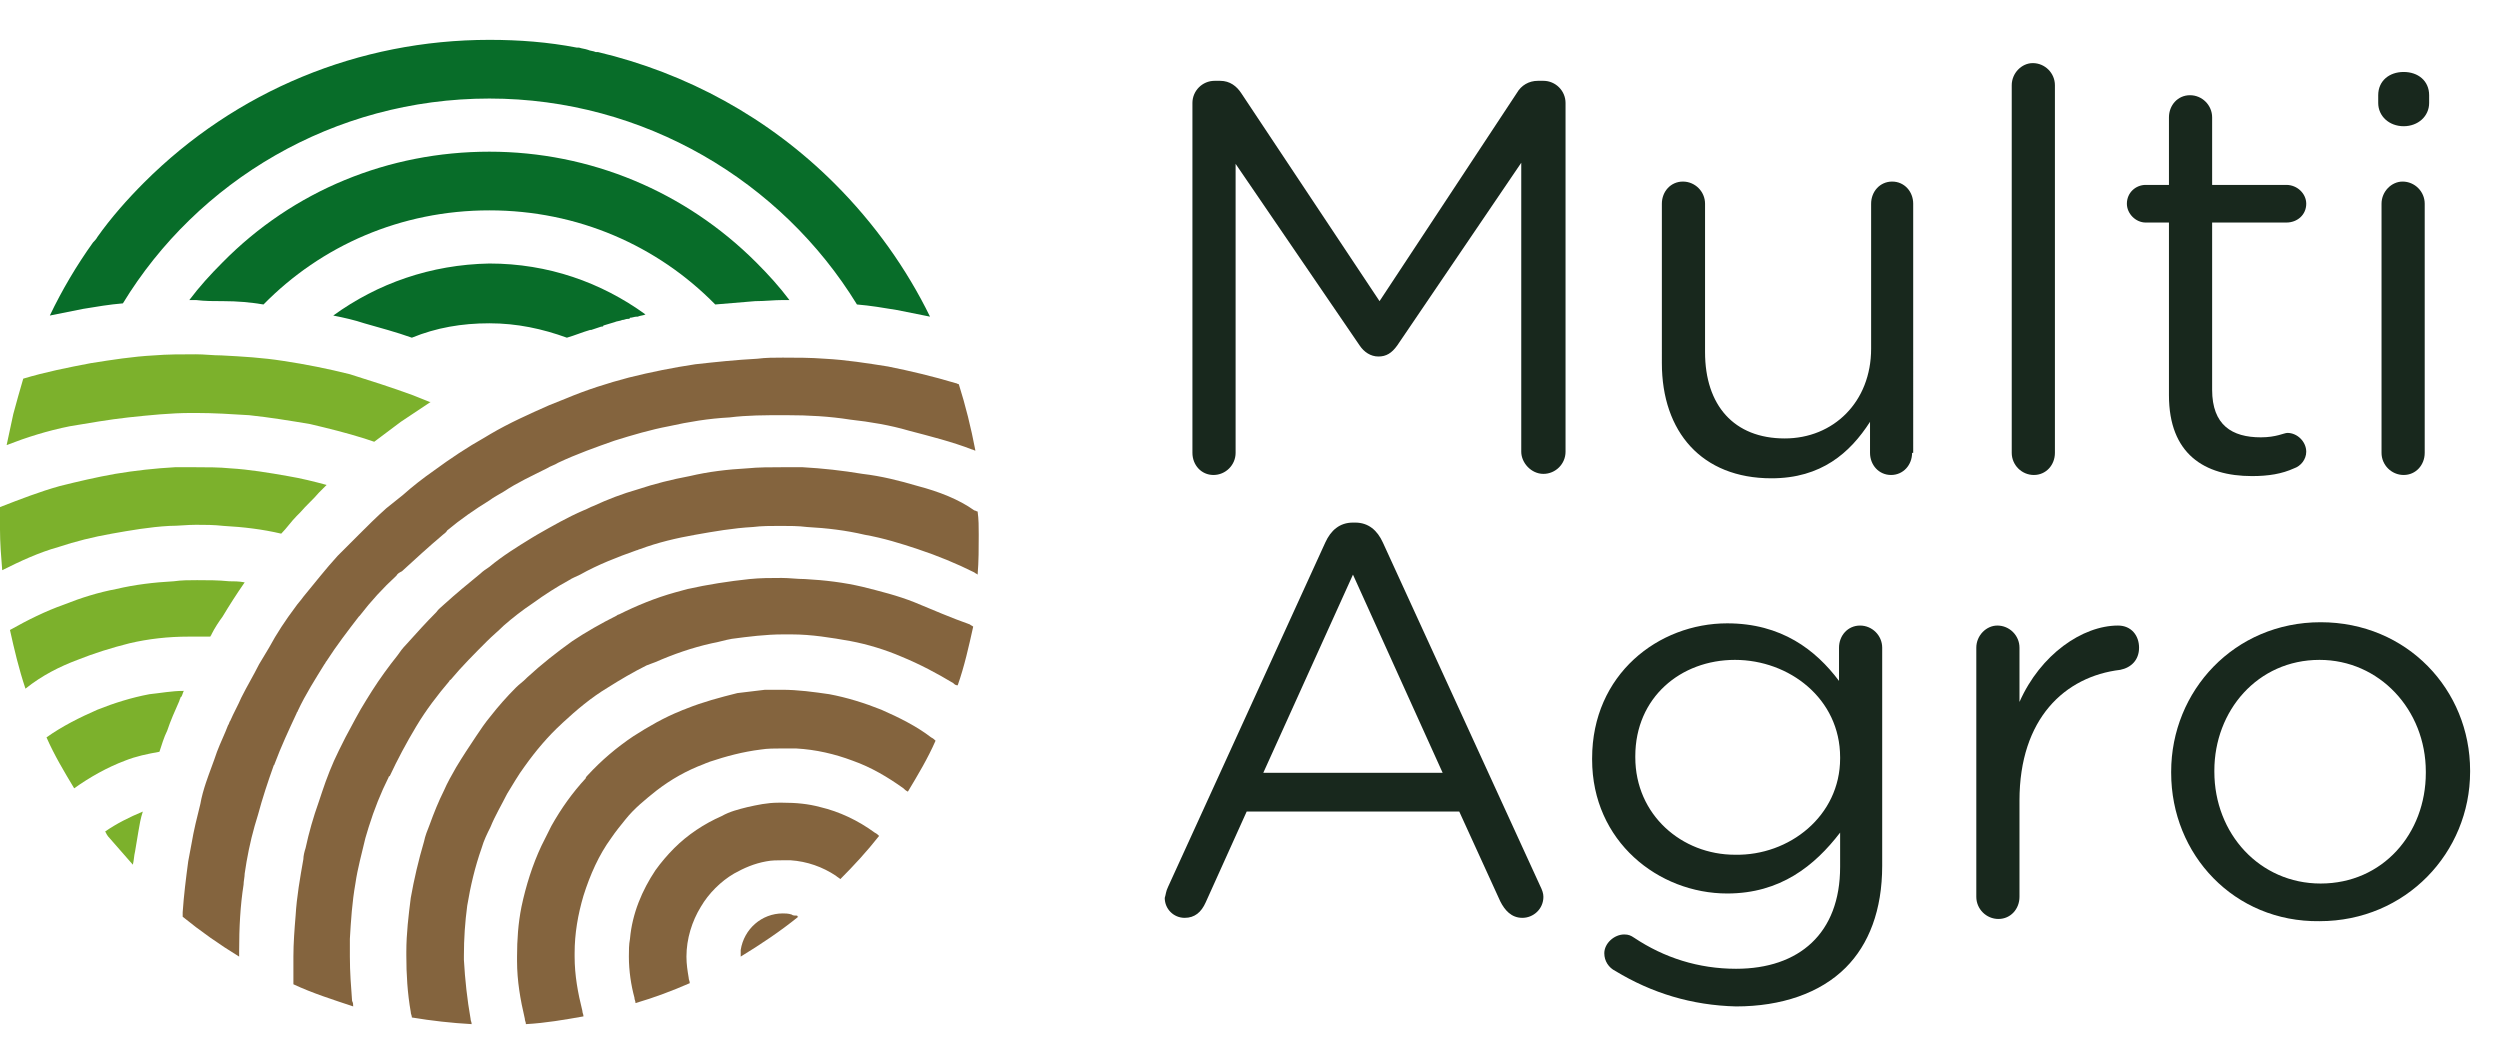 <svg xmlns="http://www.w3.org/2000/svg" xmlns:xlink="http://www.w3.org/1999/xlink" id="Layer_1" x="0px" y="0px" viewBox="0 0 225.8 94.8" style="enable-background:new 0 0 225.8 94.8;" xml:space="preserve"><style type="text/css">	.st0{fill:#18281D;}	.st1{fill:#84643E;}	.st2{fill:#7CB12C;}	.st3{fill:#086D29;}</style><g>	<g>		<g>			<g>				<path class="st0" d="M107.7,9.3c0-1.1,0.9-2,2-2h0.5c0.9,0,1.5,0.5,1.9,1.1l12.5,18.8L137,8.4c0.4-0.7,1.1-1.1,1.9-1.1h0.5     c1.1,0,2,0.9,2,2v31.5c0,1.1-0.9,2-2,2c-1.1,0-2-1-2-2V14.7l-11.2,16.5c-0.5,0.7-1,1-1.7,1c-0.7,0-1.3-0.4-1.7-1l-11.2-16.4     v26.1c0,1.1-0.9,2-2,2c-1.1,0-1.9-0.9-1.9-2V9.3z"></path>				<path class="st0" d="M172.7,40.9c0,1.1-0.8,2-1.9,2c-1.1,0-1.9-0.9-1.9-2v-2.8c-1.8,2.8-4.4,5.1-8.9,5.1     c-6.3,0-9.9-4.2-9.9-10.4V18.4c0-1.1,0.8-2,1.9-2c1.1,0,2,0.9,2,2v13.4c0,4.8,2.6,7.8,7.2,7.8c4.4,0,7.8-3.3,7.8-8.1V18.4     c0-1.1,0.8-2,1.9-2c1.1,0,1.9,0.9,1.9,2V40.9z"></path>				<path class="st0" d="M181.7,7.7c0-1.1,0.9-2,1.9-2c1.1,0,2,0.9,2,2v33.2c0,1.1-0.8,2-1.9,2c-1.1,0-2-0.9-2-2V7.7z"></path>				<path class="st0" d="M195.9,35.7V20.1h-2.1c-0.9,0-1.7-0.8-1.7-1.7c0-1,0.8-1.7,1.7-1.7h2.1v-6.1c0-1.1,0.8-2,1.9-2     c1.1,0,2,0.9,2,2v6.1h6.7c1,0,1.8,0.8,1.8,1.7c0,1-0.8,1.7-1.8,1.7h-6.7v15.1c0,3.2,1.8,4.3,4.4,4.3c1.4,0,2.1-0.4,2.4-0.4     c0.9,0,1.7,0.8,1.7,1.7c0,0.7-0.5,1.3-1.1,1.5c-1.1,0.5-2.3,0.7-3.8,0.7C199.1,43,195.9,41,195.9,35.7z"></path>				<path class="st0" d="M214.8,8.6c0-1.3,1-2.1,2.3-2.1c1.3,0,2.3,0.8,2.3,2.1v0.7c0,1.2-1,2.1-2.3,2.1c-1.3,0-2.3-0.9-2.3-2.1V8.6     z M215.1,18.4c0-1.1,0.9-2,1.9-2c1.1,0,2,0.9,2,2v22.5c0,1.1-0.8,2-1.9,2c-1.1,0-2-0.9-2-2V18.4z"></path>				<path class="st0" d="M105.5,80.1l14.2-31.1c0.5-1.1,1.3-1.8,2.5-1.8h0.2c1.2,0,2,0.7,2.5,1.8L139.1,80c0.2,0.4,0.3,0.7,0.3,1     c0,1.1-0.9,1.9-1.9,1.9c-1,0-1.6-0.7-2-1.5l-3.7-8.1h-19.2l-3.7,8.2c-0.4,0.9-1,1.4-1.9,1.4c-1,0-1.8-0.8-1.8-1.8     C105.3,80.8,105.3,80.5,105.5,80.1z M130.3,69.8l-8.1-17.9l-8.1,17.9H130.3z"></path>				<path class="st0" d="M145.9,87.7c-0.6-0.3-1-0.9-1-1.6c0-0.9,0.9-1.7,1.8-1.7c0.4,0,0.6,0.1,0.9,0.3c2.7,1.8,5.8,2.8,9.2,2.8     c5.7,0,9.4-3.2,9.4-9.2v-3.1c-2.3,3-5.4,5.5-10.2,5.5c-6.2,0-12.2-4.7-12.2-12.1v-0.1c0-7.6,6-12.2,12.2-12.2     c4.9,0,8,2.4,10.1,5.2v-3c0-1.1,0.8-2,1.9-2s2,0.9,2,2v19.7c0,4-1.2,7.1-3.3,9.2c-2.3,2.3-5.8,3.5-9.9,3.5     C152.8,90.8,149.2,89.7,145.9,87.7z M166.2,68.5v-0.1c0-5.3-4.6-8.8-9.5-8.8s-9,3.4-9,8.7v0.1c0,5.2,4.2,8.8,9,8.8     C161.6,77.3,166.2,73.7,166.2,68.5z"></path>				<path class="st0" d="M178.5,58.5c0-1.1,0.9-2,1.9-2c1.1,0,2,0.9,2,2v4.9c1.9-4.3,5.7-6.9,8.9-6.9c1.2,0,1.9,0.9,1.9,2     c0,1.1-0.7,1.8-1.7,2c-5,0.6-9.1,4.4-9.1,11.8V81c0,1.1-0.8,2-1.9,2c-1.1,0-2-0.9-2-2V58.5z"></path>				<path class="st0" d="M196.1,69.8v-0.1c0-7.3,5.7-13.5,13.5-13.5c7.8,0,13.5,6.1,13.5,13.4v0.1c0,7.3-5.8,13.5-13.6,13.5     C201.8,83.3,196.1,77.2,196.1,69.8z M219.1,69.8v-0.1c0-5.6-4.2-10.1-9.6-10.1c-5.6,0-9.5,4.6-9.5,10v0.1     c0,5.6,4.1,10.1,9.6,10.1C215.2,79.8,219.1,75.3,219.1,69.8z"></path>			</g>		</g>		<g>			<g id="XMLID_5_">				<g id="XMLID_95_">					<path id="XMLID_136_" class="st1" d="M22,79.9c0-0.3,0.1-0.7,0.1-1c0.2-1.4,0.5-2.9,0.9-4.3c0.1-0.3,0.2-0.7,0.3-1      c0.4-1.5,0.9-3,1.4-4.4c0-0.1,0.1-0.1,0.1-0.2c0.6-1.6,1.3-3.1,2-4.6c0-0.1,0.1-0.1,0.1-0.2c0.7-1.5,1.6-2.9,2.4-4.2      c0.1-0.1,0.1-0.2,0.2-0.3c0.9-1.4,1.9-2.7,2.9-4c0,0,0.1-0.1,0.1-0.1c1-1.3,2.1-2.5,3.3-3.6c0.1-0.2,0.3-0.3,0.5-0.4      c1.2-1.1,2.4-2.2,3.7-3.3c0.1-0.1,0.3-0.2,0.4-0.4c1.2-1,2.5-1.9,3.8-2.7c0.4-0.3,0.8-0.5,1.3-0.8c1.2-0.8,2.5-1.4,3.9-2.1      c0.3-0.2,0.7-0.3,1-0.5c1.7-0.8,3.4-1.4,5.1-2c1.6-0.5,3.3-1,4.9-1.3c1.8-0.4,3.6-0.7,5.5-0.8c1.6-0.2,3.2-0.2,4.8-0.2      c0.1,0,0.3,0,0.4,0c1.9,0,3.8,0.1,5.7,0.4c1.8,0.2,3.6,0.5,5.3,1c1.9,0.5,3.9,1,5.7,1.7c0.1,0,0.2,0.1,0.3,0.1      c-0.4-2.1-0.9-4.1-1.5-6c-0.1,0-0.2-0.1-0.3-0.1c-2-0.6-4.1-1.1-6.1-1.5c-1.9-0.3-3.8-0.6-5.7-0.7c-1.3-0.1-2.6-0.1-3.8-0.1      c-0.8,0-1.5,0-2.3,0.1c-1.9,0.1-3.8,0.3-5.6,0.5c-2,0.3-4,0.7-6,1.2c-1.9,0.5-3.8,1.1-5.7,1.9c-0.5,0.2-1,0.4-1.5,0.6      c-1.8,0.8-3.6,1.6-5.3,2.6c-0.2,0.1-0.3,0.2-0.5,0.3c-1.6,0.9-3.1,1.9-4.6,3c-1,0.7-1.9,1.4-2.8,2.2c-0.5,0.4-1,0.8-1.5,1.2      c-0.9,0.8-1.7,1.6-2.5,2.4c-0.5,0.5-1.1,1.1-1.6,1.6c-0.1,0.1-0.2,0.2-0.3,0.3c-1.1,1.2-2.1,2.5-3.1,3.7      c-0.2,0.3-0.5,0.6-0.7,0.9c-0.9,1.2-1.7,2.4-2.4,3.7c-0.3,0.5-0.6,1-0.9,1.5c-0.5,1-1.1,2-1.6,3c-0.3,0.7-0.7,1.4-1,2.1      c-0.1,0.1-0.1,0.3-0.2,0.4c-0.3,0.8-0.7,1.6-1,2.4c-0.3,0.9-0.7,1.9-1,2.8c-0.2,0.6-0.4,1.3-0.5,1.9c-0.3,1.2-0.6,2.4-0.8,3.6      c-0.1,0.5-0.2,1.1-0.3,1.6c-0.2,1.5-0.4,3.1-0.5,4.6c0,0.1,0,0.3,0,0.4c0,0,0,0,0,0c1.6,1.3,3.3,2.5,5.1,3.6c0-0.2,0-0.3,0-0.5      C21.6,83.8,21.7,81.8,22,79.9z"></path>					<path id="XMLID_135_" class="st2" d="M10.1,48.2c1.7-0.3,3.4-0.6,5.2-0.7c0.8,0,1.6-0.1,2.4-0.1c0.8,0,1.6,0,2.5,0.1      c1.8,0.1,3.5,0.3,5.2,0.7c0,0,0,0,0,0c0.5-0.5,0.9-1.1,1.4-1.6c0.1-0.1,0.1-0.1,0.2-0.2l0.1-0.1c0.6-0.7,1.2-1.2,1.7-1.8      c0.2-0.2,0.5-0.5,0.7-0.7c-1.1-0.3-2.3-0.6-3.5-0.8c-1.7-0.3-3.5-0.6-5.2-0.7c-1-0.1-2.1-0.1-3.1-0.1c-0.6,0-1.2,0-1.9,0      c-1.8,0.1-3.6,0.3-5.4,0.6c-1.7,0.3-3.4,0.7-5,1.1c-1.8,0.5-3.6,1.2-5.4,1.9c0,0.7,0,1.4,0,2c0,1.2,0.1,2.5,0.2,3.7      c1.6-0.8,3.3-1.6,5.1-2.1C6.8,48.9,8.4,48.5,10.1,48.2z"></path>					<path id="XMLID_134_" class="st2" d="M13.5,62.7c-1.6,0.3-3.2,0.8-4.7,1.4c-1.6,0.7-3.2,1.5-4.6,2.5c0.7,1.6,1.6,3.1,2.5,4.6      c1.4-1,3-1.9,4.6-2.5c1-0.4,2-0.6,3.1-0.8c0.2-0.6,0.4-1.3,0.7-1.9c0.3-0.9,0.7-1.8,1.1-2.7c0-0.1,0.1-0.2,0.1-0.3l0.1-0.1      c0.1-0.2,0.1-0.3,0.2-0.5C15.5,62.4,14.5,62.6,13.5,62.7z"></path>					<path id="XMLID_131_" class="st2" d="M9.9,75.7c0.7,0.8,1.4,1.6,2.1,2.4c0.1-0.4,0.1-0.8,0.2-1.2c0.1-0.6,0.2-1.2,0.3-1.8      c0.1-0.6,0.2-1.2,0.4-1.8c-1.2,0.5-2.4,1.1-3.4,1.8C9.6,75.3,9.7,75.5,9.9,75.7z"></path>					<path id="XMLID_129_" class="st3" d="M30.1,28.5c1,0.2,1.9,0.4,2.8,0.7c1.4,0.4,2.9,0.8,4.3,1.3c2.2-0.9,4.5-1.3,7-1.3      c2.5,0,4.8,0.5,7,1.3c0.7-0.2,1.4-0.5,2.1-0.7c0,0,0.1,0,0.1,0c0.3-0.1,0.6-0.2,0.9-0.3c0.1,0,0.2,0,0.2-0.1      c0.3-0.1,0.7-0.2,1-0.3c0.2-0.1,0.5-0.1,0.7-0.2c0.2,0,0.3-0.1,0.5-0.1c0.1,0,0.2,0,0.2-0.1c0.2,0,0.4-0.1,0.6-0.1      c0,0,0,0,0.1,0c0.2-0.1,0.5-0.1,0.7-0.2c0,0,0,0,0,0c-4-2.9-8.8-4.6-14.1-4.6C38.9,23.9,34.1,25.6,30.1,28.5z"></path>					<path id="XMLID_128_" class="st2" d="M11.6,37.7c1.9-0.2,3.8-0.4,5.7-0.4c0.1,0,0.3,0,0.4,0c1.6,0,3.2,0.1,4.8,0.2      c1.9,0.2,3.7,0.5,5.5,0.8c1.7,0.4,3.3,0.8,4.9,1.3c0.3,0.1,0.6,0.2,0.9,0.3c0.8-0.6,1.6-1.2,2.4-1.8c0.9-0.6,1.8-1.2,2.7-1.8      c0,0,0,0-0.1,0c-0.5-0.2-1-0.4-1.5-0.6c-1.9-0.7-3.8-1.3-5.7-1.9c-2-0.5-4-0.9-6-1.2c-1.9-0.3-3.7-0.4-5.6-0.5      c-0.8,0-1.5-0.1-2.3-0.1c-1.3,0-2.6,0-3.8,0.1c-1.9,0.1-3.8,0.4-5.7,0.7c-2.1,0.4-4.1,0.8-6.1,1.4c-0.3,1-0.6,2.1-0.9,3.2      c-0.2,0.9-0.4,1.9-0.6,2.8c1.8-0.7,3.7-1.3,5.7-1.7C8.1,38.2,9.8,37.9,11.6,37.7z"></path>					<path id="XMLID_126_" class="st3" d="M20.2,27.2c1.2,0,2.4,0.1,3.6,0.3C29,22.2,36.2,19,44.2,19s15.2,3.2,20.4,8.5      c1.2-0.1,2.4-0.2,3.6-0.3c0.9,0,1.7-0.1,2.5-0.1c0.2,0,0.4,0,0.6,0c-0.9-1.2-1.9-2.3-3-3.4c-6.4-6.4-15-10-24.1-10      c-9.1,0-17.7,3.5-24.1,10c-1.1,1.1-2.1,2.2-3,3.4c0.2,0,0.4,0,0.6,0C18.5,27.2,19.3,27.2,20.2,27.2z"></path>					<path id="XMLID_121_" class="st2" d="M11.7,58.1c1.7-0.4,3.5-0.6,5.3-0.6c0.3,0,0.5,0,0.8,0c0.4,0,0.8,0,1.2,0      c0-0.1,0.1-0.1,0.1-0.2c0.3-0.6,0.7-1.2,1-1.6c0.6-1,1.3-2.1,2-3.1c-0.5-0.1-1-0.1-1.4-0.1c-1-0.1-1.9-0.1-2.9-0.1      c-0.7,0-1.4,0-2.1,0.1c-1.8,0.1-3.5,0.3-5.2,0.7c-1.6,0.3-3.2,0.8-4.7,1.4c-1.7,0.6-3.3,1.4-4.9,2.3c0.4,1.8,0.8,3.5,1.4,5.3      C3.8,61,5.4,60.2,7,59.6C8.5,59,10.1,58.5,11.7,58.1z"></path>					<path id="XMLID_115_" class="st1" d="M82.9,43.9c-1.7-0.5-3.3-0.9-5-1.1c-1.8-0.3-3.6-0.5-5.4-0.6c-0.6,0-1.2,0-1.9,0      c-1,0-2.1,0-3.1,0.1c-1.8,0.1-3.5,0.3-5.2,0.7c-1.6,0.3-3.2,0.7-4.7,1.2c-1.4,0.4-2.7,0.9-4,1.5c-0.3,0.1-0.6,0.3-0.9,0.4      c-1.4,0.6-2.8,1.4-4.2,2.2c-0.2,0.1-0.3,0.2-0.5,0.3c-1.3,0.8-2.6,1.6-3.8,2.6c-0.3,0.2-0.6,0.4-0.8,0.6      c-1.1,0.9-2.2,1.8-3.3,2.8c-0.2,0.2-0.5,0.4-0.7,0.7c0,0,0,0,0,0c-0.9,0.9-1.8,1.9-2.7,2.9c-0.3,0.3-0.6,0.7-0.8,1      c-0.8,1-1.6,2.1-2.3,3.2c-0.2,0.3-0.3,0.5-0.5,0.8c-0.7,1.1-1.3,2.3-1.9,3.4c-0.2,0.4-0.4,0.8-0.6,1.2      c-0.6,1.2-1.1,2.5-1.5,3.7c-0.1,0.3-0.2,0.6-0.3,0.9c-0.5,1.4-0.9,2.8-1.2,4.2c-0.1,0.3-0.2,0.7-0.2,1      c-0.3,1.7-0.6,3.4-0.7,5.1c-0.1,1.2-0.2,2.5-0.2,3.7c0,0.7,0,1.4,0,2c0,0.2,0,0.3,0,0.5c1.7,0.8,3.6,1.4,5.4,2      c0-0.2,0-0.3-0.1-0.5c-0.1-1.3-0.2-2.6-0.2-4c0-0.5,0-1.1,0-1.6c0.1-1.7,0.2-3.3,0.5-5c0.2-1.4,0.6-2.8,0.9-4.1      c0.1-0.3,0.2-0.7,0.3-1c0.5-1.6,1.1-3.1,1.8-4.5c0,0,0-0.1,0.1-0.1c0.7-1.5,1.5-3,2.4-4.5c0,0,0,0,0,0c0.9-1.5,1.9-2.8,3-4.1      c0,0,0-0.1,0.1-0.1c1-1.2,2.2-2.4,3.3-3.5c0.5-0.5,1-0.9,1.5-1.4c0.8-0.7,1.7-1.4,2.6-2c1.1-0.8,2.2-1.5,3.3-2.1      c0.3-0.2,0.6-0.3,1-0.5c1.6-0.9,3.4-1.6,5.1-2.2c0.1,0,0.2-0.1,0.3-0.1c1.6-0.6,3.3-1,5-1.3c1.7-0.3,3.4-0.6,5.2-0.7      c0.8-0.1,1.6-0.1,2.5-0.1c0.8,0,1.6,0,2.4,0.1c1.8,0.1,3.5,0.3,5.2,0.7c1.7,0.3,3.3,0.8,4.8,1.3c1.8,0.6,3.5,1.3,5.1,2.1      c0.1,0.1,0.2,0.1,0.3,0.2c0.1-1.2,0.1-2.4,0.1-3.6c0-0.7,0-1.4-0.1-2.1c-0.1,0-0.2-0.1-0.3-0.1C86.6,45.1,84.8,44.4,82.9,43.9z      "></path>					<path id="XMLID_111_" class="st1" d="M82.6,54.4c-1.5-0.6-3.1-1-4.7-1.4c-1.7-0.4-3.4-0.6-5.2-0.7c-0.7,0-1.4-0.1-2.1-0.1      c-1,0-1.9,0-2.9,0.1c-1.9,0.2-3.8,0.5-5.6,0.9c-0.4,0.1-0.7,0.2-1.1,0.3c-1.8,0.5-3.5,1.2-5.1,2c-0.1,0-0.2,0.1-0.2,0.1      c-1.4,0.7-2.8,1.5-4,2.3c-1.4,1-2.8,2.1-4.1,3.3c0,0-0.1,0.1-0.1,0.1c-0.3,0.3-0.6,0.5-0.9,0.8c-0.8,0.8-1.6,1.7-2.3,2.6      c-0.5,0.6-0.9,1.2-1.3,1.8c-0.6,0.9-1.2,1.8-1.8,2.8c-0.4,0.7-0.8,1.4-1.1,2.1c-0.5,1-0.9,2-1.3,3.1c-0.2,0.5-0.4,1-0.5,1.5      c-0.5,1.7-0.9,3.4-1.2,5.1c-0.2,1.6-0.4,3.2-0.4,4.9c0,0.1,0,0.2,0,0.3c0,1.7,0.1,3.4,0.4,5.1c0,0.2,0.1,0.3,0.1,0.5      c1.8,0.3,3.6,0.5,5.4,0.6c0-0.2-0.1-0.3-0.1-0.5c-0.3-1.7-0.5-3.5-0.6-5.3c0-0.1,0-0.3,0-0.4c0-1.5,0.1-3,0.3-4.5      c0.3-1.8,0.7-3.5,1.3-5.2c0.2-0.7,0.5-1.3,0.8-1.9c0.4-1,1-2,1.5-3c0.5-0.8,1-1.7,1.6-2.5c1-1.4,2.1-2.7,3.3-3.8      c0,0,0,0,0.1-0.1c1.3-1.2,2.6-2.3,4.1-3.2c1.1-0.7,2.3-1.4,3.5-2c0.3-0.1,0.5-0.2,0.8-0.3c1.6-0.7,3.3-1.3,5.1-1.7      c0.6-0.1,1.2-0.3,1.8-0.4c1.5-0.2,3.1-0.4,4.6-0.4c0.3,0,0.5,0,0.8,0c1.8,0,3.6,0.3,5.3,0.6c1.6,0.3,3.2,0.8,4.6,1.4      c1.7,0.7,3.2,1.5,4.7,2.4c0.1,0.1,0.2,0.2,0.4,0.2c0.6-1.7,1-3.5,1.4-5.3c-0.1-0.1-0.2-0.1-0.3-0.2      C85.9,55.8,84.3,55.1,82.6,54.4z"></path>					<path id="XMLID_103_" class="st1" d="M74.1,72.9c-1.1-0.3-2.2-0.4-3.4-0.4c-0.1,0-0.3,0-0.4,0c-1,0-1.9,0.2-2.8,0.4      c-0.8,0.2-1.6,0.4-2.3,0.8c-1.6,0.7-3.1,1.7-4.3,2.9c-0.6,0.6-1.2,1.3-1.7,2c-1.2,1.8-2.1,3.9-2.3,6.2      c-0.1,0.5-0.1,1.1-0.1,1.6c0,1.3,0.2,2.6,0.5,3.7c0,0.2,0.1,0.3,0.1,0.5c1.7-0.5,3.3-1.1,4.9-1.8c0-0.2-0.1-0.3-0.1-0.5      c-0.1-0.6-0.2-1.2-0.2-1.9c0-1.6,0.5-3.2,1.3-4.5c0.7-1.2,1.8-2.3,3-3c0.9-0.5,1.8-0.9,2.9-1.1c0.5-0.1,1-0.1,1.5-0.1      c0.2,0,0.5,0,0.7,0c1.5,0.1,2.9,0.6,4.1,1.4c0.1,0.1,0.3,0.2,0.4,0.3c1.2-1.2,2.4-2.5,3.5-3.9c-0.1-0.1-0.2-0.2-0.4-0.3      C77.5,74.1,75.8,73.3,74.1,72.9z"></path>					<path id="XMLID_101_" class="st1" d="M71.5,82.6c-0.3-0.1-0.6-0.1-0.8-0.1c-1.9,0-3.5,1.4-3.8,3.3c0,0,0,0,0,0      c0,0.2,0,0.3,0,0.5c0,0,0,0,0,0.1c1.8-1.1,3.6-2.3,5.2-3.6c0,0-0.1,0-0.1-0.1C71.8,82.7,71.6,82.7,71.5,82.6z"></path>					<path id="XMLID_99_" class="st1" d="M79.6,64.1c-1.5-0.6-3.1-1.1-4.7-1.4c-1.4-0.2-2.8-0.4-4.3-0.4c-0.5,0-1,0-1.5,0      c-0.9,0.1-1.7,0.2-2.5,0.3C65,63,63.5,63.4,62,64c-0.2,0.1-0.3,0.1-0.5,0.2c-1.5,0.6-2.9,1.4-4.3,2.3c-1.5,1-2.9,2.2-4.1,3.5      c-0.1,0.1-0.2,0.2-0.2,0.3c-1.2,1.3-2.2,2.7-3.1,4.3c-0.3,0.6-0.6,1.2-0.9,1.8c-0.8,1.7-1.4,3.6-1.8,5.5      c-0.3,1.5-0.4,3-0.4,4.5c0,0.1,0,0.3,0,0.4c0,1.8,0.3,3.5,0.7,5.2c0,0.2,0.1,0.3,0.1,0.5c1.8-0.1,3.5-0.4,5.2-0.7      c0-0.2-0.1-0.3-0.1-0.5c-0.4-1.6-0.7-3.2-0.7-4.9c0-0.1,0-0.2,0-0.3c0-1.8,0.3-3.5,0.8-5.2c0.6-1.9,1.4-3.7,2.5-5.2      c0.4-0.6,0.9-1.2,1.3-1.7c0.8-1,1.8-1.8,2.8-2.6c1.3-1,2.7-1.8,4.3-2.4c0.2-0.1,0.3-0.1,0.5-0.2c1.5-0.5,3-0.9,4.6-1.1      c0.6-0.1,1.3-0.1,1.9-0.1c0.5,0,0.9,0,1.3,0c1.8,0.1,3.5,0.5,5.1,1.1c1.7,0.6,3.2,1.5,4.6,2.5c0.1,0.1,0.2,0.2,0.4,0.3      c0.9-1.5,1.8-3,2.5-4.6c-0.1-0.1-0.2-0.2-0.4-0.3C82.8,65.6,81.2,64.8,79.6,64.1z"></path>					<path id="XMLID_97_" class="st3" d="M75.4,16.6c-6-6-13.4-10-21.4-11.9c-0.1,0-0.1,0-0.2,0c-0.2-0.1-0.5-0.1-0.7-0.2      c-0.3-0.1-0.5-0.1-0.8-0.2c-0.1,0-0.1,0-0.2,0c-2.6-0.5-5.2-0.7-7.9-0.7c-11.8,0-22.9,4.6-31.2,12.9c-1.5,1.5-3,3.2-4.2,4.9      c-0.1,0.2-0.3,0.4-0.4,0.5c-1.5,2.1-2.8,4.3-3.9,6.6c1-0.2,2-0.4,3-0.6c1.2-0.2,2.4-0.4,3.6-0.5C17.8,16.4,30.1,8.9,44.2,8.9      c14,0,26.4,7.5,33.2,18.6c1.2,0.1,2.4,0.3,3.6,0.5c1,0.2,2,0.4,3,0.6C81.9,24.3,79,20.2,75.4,16.6z"></path>				</g>			</g>		</g>	</g></g></svg>